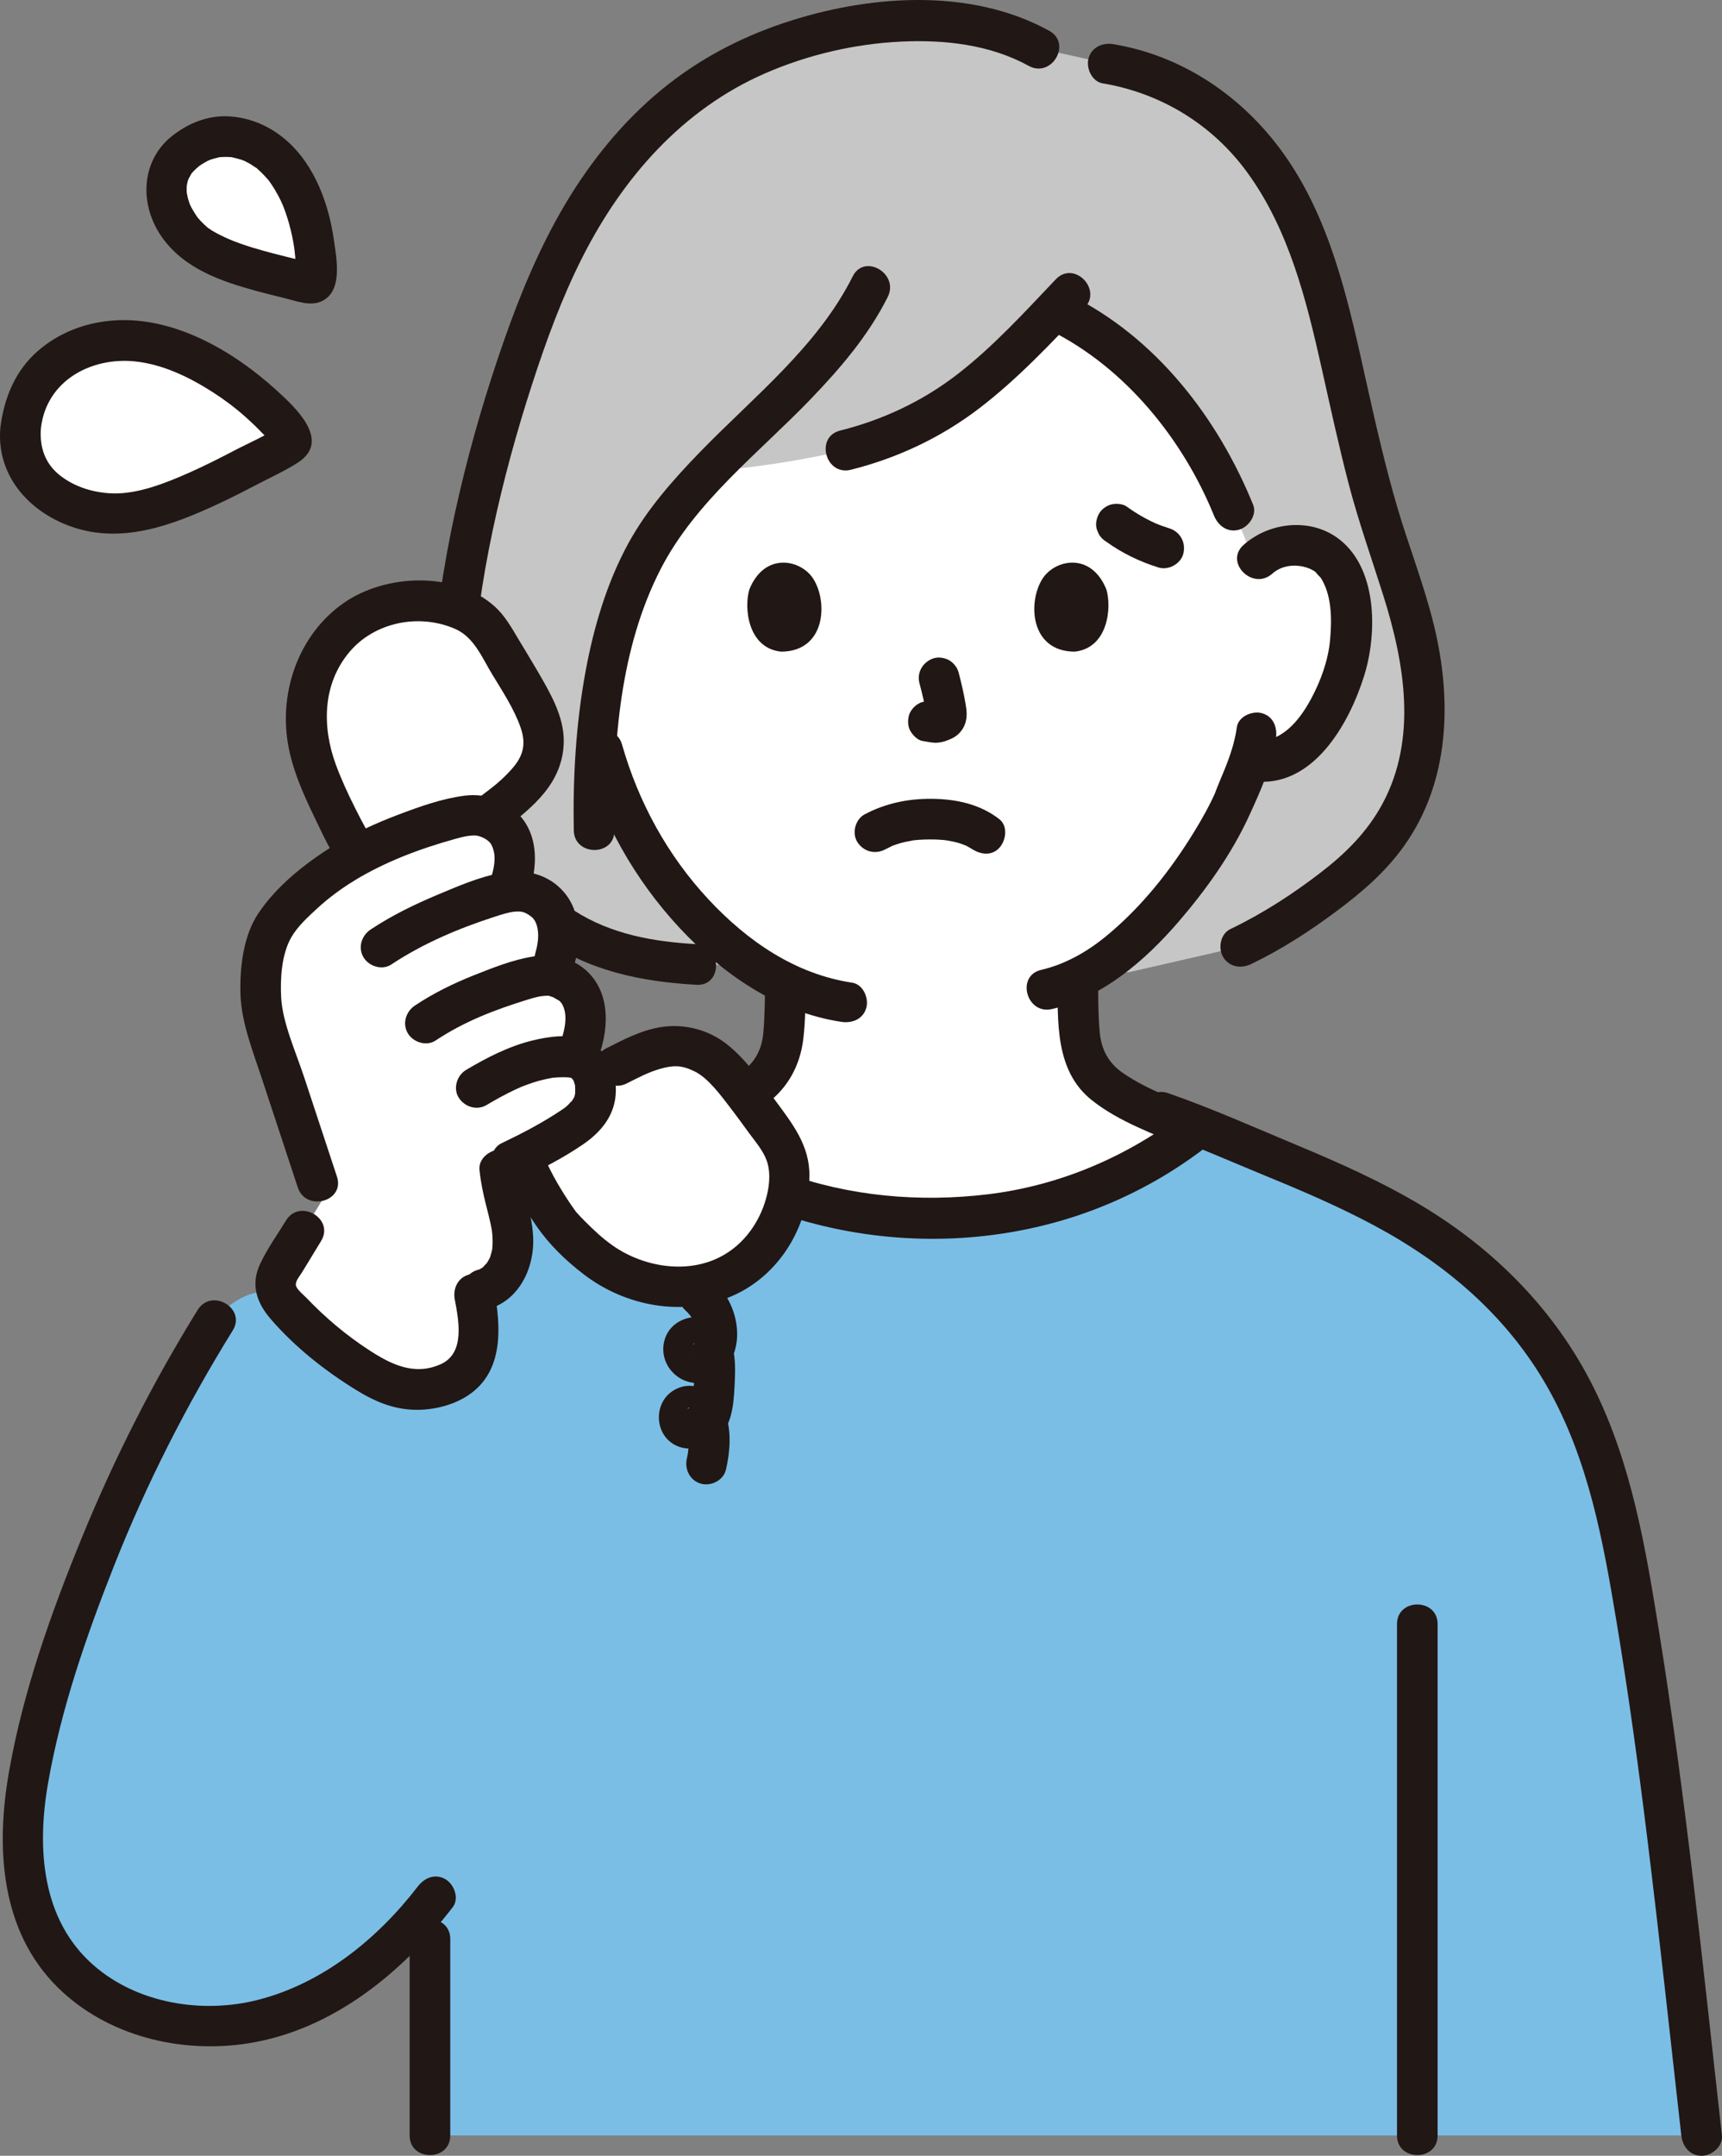 <?xml version="1.0" encoding="UTF-8"?><svg id="b" xmlns="http://www.w3.org/2000/svg" width="203.498" height="254.672" viewBox="0 0 203.498 254.672"><rect x="0" y="0" width="203.498" height="254.672" fill="#808080" stroke="none"/><defs><style>.d{fill:#7abee6;}.d,.e,.f,.g,.h{stroke-width:0px;}.e{fill:none;}.f{fill:#fff;}.g{fill:#c6c6c6;}.h{fill:#211715;}</style></defs><g id="c"><path class="e" d="M135.607,11.656c-7.21-4.714-15.584-7.671-26.108-7.671-11.039,0-20.412,3.329-27.913,8.907-8.71,6.477-18.573,18.015-19.362,36.689-.189,4.463.38,9.578,1.729,14.767"/><path class="e" d="M155.074,64.347c1.349-5.462,1.919-9.661,1.703-14.767-.665-15.739-7.507-26.408-15.082-33.251"/><path class="e" d="M70.646,66.073c-1.281-1.231-3.007-1.694-4.484-1.642-3.215.113-4.582,1.852-5.171,2.873-1.757,3.047-1.683,8.662-.503,12.136.835,2.46,2.203,6.224,5.502,8.923,1.359,1.112,3.359,1.845,5.272,1.522"/><path class="e" d="M48.599,146.217c7.139-4.405,15.804-7.807,25.204-11.543,3.892-1.662,6.049-2.637,8.732-4.121"/><path class="d" d="M48.641,146.192c7.131-4.392,15.781-7.789,25.162-11.517,1.658-.708,3.001-1.291,4.204-1.842,9.898,7.977,20.702,11.046,32.03,11.046,10.969,0,21.89-2.999,31.692-10.766,1.08.46,2.21.95,3.82,1.6,13.7,5.56,27.7,10.8,36.95,24.07,5.17,7.42,7.897,15.658,9.583,24.897,3.751,20.546,5.708,39.167,9.007,68.593H50.81s0-14.576.002-27.391c-5.437,6.839-12.824,12.442-21.397,14.067-8.906,1.688-19.055-1.689-23.727-9.443-4.662-7.738-3.127-17.603-.772-26.321,4.489-16.626,11.426-32.592,20.518-47.226,0,0,3.98-5.695,9.98-2.362s13.227-7.404,13.227-7.404Z"/><path class="h" d="M49.852,148.264c5.369-3.284,11.143-5.838,16.957-8.216,5.706-2.334,11.523-4.443,16.937-7.422,2.707-1.489.288-5.636-2.423-4.145-5.32,2.927-11.036,4.976-16.636,7.285-5.91,2.437-11.794,5.011-17.258,8.353-2.631,1.609-.222,5.762,2.423,4.145h0Z"/><path class="g" d="M137.412,9.384c-2.019-.857-4.174-1.482-6.456-1.851l-8.173-1.823c-11.202-6.276-30.155-2.83-40.932,5.053-10.835,7.925-16.33,19.377-20.4,31.331-5.016,14.733-9.485,33.687-7.65,49.224.834,7.06,4.91,12.294,10.51,16.672,5.435,4.248,10.468,5.538,17.997,5.948l51.108.914,13.193-3.024c5.581-2.637,12.786-7.905,15.425-10.841,3.582-3.985,5.553-8.563,6.147-13.654.899-7.703-1.405-14.894-3.867-22.053-2.539-7.385-4.093-14.746-5.799-22.366-1.54-6.879-3.361-14.139-6.82-20.282-3.398-6.037-8.233-10.682-14.284-13.25Z"/><path class="f" d="M94.014,54.381c3.6-.622,5.906-1.201,5.906-1.201,11.123-2.742,17.196-8.679,24.705-16.55,11.011,5.085,17.908,15.591,21.149,23.635l2.505,6.217c1.3-1.54,3.232-2.108,4.861-2.051,3.215.113,4.582,1.852,5.171,2.873,1.757,3.047,1.683,8.662.503,12.136-.835,2.46-2.203,6.224-5.502,8.923-1.359,1.112-3.359,1.845-5.272,1.522l-.363-.061c-.625,1.822-1.406,3.442-1.669,4.242-1.36,3.692-9.032,16.873-18.641,21.519.033,2.511-.045,3.047.139,5.718.083,1.072.166,2.228.564,3.272.527,1.368,1.248,2.561,2.394,3.494,1.377,1.109,2.782,1.886,4.298,2.57l6.478,2.855c-9.674,7.485-20.417,10.386-31.204,10.386-11.103,0-21.704-2.949-31.441-10.577l5.695-2.182c1.96-.804,3.698-1.673,5.417-3.051,1.146-.934,1.867-2.126,2.394-3.494.397-1.045.481-2.2.564-3.272.181-2.454.11-3.106.157-5.139-4.608-2.21-8.863-5.793-12.595-10.261-5.633-6.739-8.36-14.101-9.605-19.549.678-6.939,2.212-13.807,5.102-19.786.146-.302.299-.602.458-.901,1.874-3.518,4.629-6.802,7.706-10.016,3.832-.287,7.36-.791,10.125-1.269Z"/><path class="h" d="M123.993,3.638c-9.406-5.176-21.512-4.22-31.373-.92-5.269,1.763-10.117,4.335-14.417,7.859-4.614,3.781-8.428,8.505-11.46,13.628-3.007,5.081-5.282,10.58-7.225,16.145-2.024,5.795-3.765,11.698-5.171,17.673-1.518,6.448-2.647,13.015-3.133,19.626-.236,3.21-.31,6.435-.148,9.651.147,2.913.393,5.893,1.296,8.682,1.999,6.174,6.508,11.038,11.675,14.788,5.406,3.923,11.719,5.195,18.271,5.569,3.086.176,3.076-4.624,0-4.8-5.118-.292-10.067-1.16-14.45-3.961-4.173-2.667-7.968-6.422-10.108-10.929-2.296-4.837-2.114-10.791-1.906-16.016.24-6.029,1.122-12.01,2.367-17.909,1.236-5.855,2.822-11.635,4.668-17.326,1.666-5.135,3.517-10.219,5.964-15.04,4.76-9.377,11.824-17.451,21.603-21.706,5.029-2.188,10.573-3.479,16.048-3.738,5.139-.244,10.506.354,15.076,2.869,2.708,1.49,5.133-2.654,2.423-4.145h0Z"/><path class="h" d="M130.317,9.848c6.894,1.159,12.959,4.864,17.085,10.532,4.944,6.791,6.99,15.108,8.799,23.174,1.032,4.6,2.025,9.21,3.223,13.77,1.155,4.397,2.671,8.657,4.037,12.987,2.516,7.975,4.074,16.925-.091,24.65-1.785,3.31-4.338,5.84-7.29,8.114-3.318,2.556-6.902,4.873-10.683,6.683-1.169.56-1.477,2.231-.861,3.284.699,1.195,2.11,1.423,3.284.861,3.606-1.726,6.998-3.923,10.195-6.315,2.994-2.241,5.724-4.586,7.908-7.649,5.427-7.609,5.679-17.235,3.543-26.034-1.155-4.759-2.968-9.314-4.346-14.006-1.391-4.737-2.491-9.552-3.566-14.369-1.98-8.867-3.88-18.119-8.855-25.882-4.802-7.494-12.253-12.939-21.107-14.427-1.277-.215-2.584.337-2.952,1.676-.316,1.151.391,2.736,1.676,2.952h0Z"/><path class="h" d="M100.765,32.656c-4.139,8.283-11.729,14.233-18.06,20.763-3.165,3.264-6.26,6.762-8.452,10.772-2.547,4.66-4.093,9.915-5.052,15.115-1.142,6.193-1.509,12.501-1.394,18.79.056,3.085,4.857,3.095,4.8,0-.189-10.34.665-21.551,5.483-30.903,4.091-7.942,11.59-13.689,17.683-20.014,3.502-3.635,6.868-7.559,9.137-12.101,1.377-2.755-2.762-5.189-4.145-2.423h0Z"/><path class="h" d="M124.775,32.991c-3.709,3.897-7.379,7.939-11.651,11.237-4.129,3.188-8.793,5.369-13.843,6.638-2.994.752-1.726,5.383,1.276,4.629,5.529-1.39,10.677-3.817,15.204-7.286,4.553-3.489,8.465-7.68,12.408-11.823,2.129-2.237-1.259-5.637-3.394-3.394h0Z"/><path class="h" d="M124.085,39.021c8.95,4.44,15.744,12.948,19.375,21.882.488,1.2,1.598,2.049,2.952,1.676,1.138-.313,2.167-1.744,1.676-2.952-4.181-10.289-11.482-19.741-21.581-24.751-1.161-.576-2.598-.311-3.284.861-.621,1.061-.305,2.705.861,3.284h0Z"/><path class="h" d="M108.659,80.717c.335,1.276.656,2.571.847,3.877l-.086-.638c.023.179.033.355.015.535l.086-.638c-.013.083-.031.161-.059.241l.242-.573c-.025.056-.051.104-.085.155l.375-.486c-.04.048-.078.086-.127.125l.486-.375c-.098.063-.201.114-.307.163l.573-.242c-.169.071-.337.122-.518.151l.638-.086c-.163.019-.323.018-.486,0l.638.086c-.183-.026-.363-.07-.546-.095-.319-.1-.638-.114-.957-.043-.319.014-.617.109-.892.285-.498.291-.973.862-1.103,1.434-.14.614-.11,1.304.242,1.849.312.484.835,1.022,1.434,1.103.453.061.894.175,1.355.196.727.032,1.396-.194,2.044-.493.809-.373,1.443-1.123,1.658-1.993.183-.74.107-1.358-.019-2.1-.211-1.249-.5-2.487-.821-3.712-.152-.579-.588-1.133-1.103-1.434s-1.273-.429-1.849-.242c-1.25.404-2.018,1.651-1.676,2.952h0Z"/><path class="h" d="M88.558,69.628c-.647,2.104-.225,6.944,3.76,7.356,5.268-.032,5.548-5.883,3.775-8.634-1.452-2.253-5.721-3.189-7.535,1.279Z"/><path class="h" d="M130.744,69.628c.648,2.104.226,6.944-3.76,7.355-5.268-.032-5.549-5.883-3.775-8.634,1.452-2.252,5.721-3.189,7.535,1.279Z"/><path class="h" d="M146.162,85.925c-.238,1.754-.815,3.421-1.477,5.056-.251.619-.522,1.231-.768,1.852-.09.227-.534,1.334-.216.606-.738,1.689-1.648,3.303-2.612,4.872-2.81,4.577-6.22,8.878-10.387,12.295-2.271,1.862-4.832,3.312-7.662,3.97-3.007.7-1.734,5.329,1.276,4.629,6.008-1.398,11.022-5.751,14.956-10.312,3.253-3.771,6.276-8.008,8.36-12.553,1.316-2.87,2.733-6.006,3.158-9.141.174-1.283-.309-2.577-1.676-2.952-1.119-.307-2.777.383-2.952,1.676h0Z"/><path class="h" d="M68.883,89.24c2.169,7.626,6.068,14.64,11.484,20.44,5.059,5.417,11.604,9.918,19.062,11.037,1.28.192,2.58-.321,2.952-1.676.311-1.133-.387-2.759-1.676-2.952-6.728-1.009-12.378-4.913-16.944-9.802-4.854-5.198-8.306-11.492-10.249-18.321-.844-2.966-5.477-1.705-4.629,1.276h0Z"/><path class="h" d="M150.353,67.77c1.013-.904,2.426-1.125,3.726-.815.515.122.997.321,1.42.645-.134-.103.766.913.453.464,1.465,2.104,1.454,5.098,1.23,7.545-.221,2.417-1.116,4.866-2.268,6.992-1.417,2.615-3.604,5.308-6.873,4.884-1.288-.167-2.4,1.223-2.4,2.4,0,1.436,1.109,2.232,2.4,2.4,7.094.921,11.411-6.78,13.184-12.501,1.577-5.089,1.564-12.963-3.303-16.329-3.337-2.308-8.028-1.698-10.963.921-2.31,2.061,1.095,5.446,3.394,3.394h0Z"/><path class="h" d="M79.226,135.618c3.889-1.49,8.092-2.74,11.446-5.284,2.46-1.866,3.872-4.481,4.25-7.537.273-2.206.253-4.418.3-6.634.028-1.297-1.123-2.4-2.4-2.4-1.324,0-2.372,1.099-2.4,2.4-.042,1.965-.037,3.921-.218,5.881s-.993,3.512-2.694,4.687c-2.885,1.993-6.285,3.004-9.56,4.259-1.21.464-2.044,1.615-1.676,2.952.318,1.157,1.735,2.143,2.952,1.676h0Z"/><path class="h" d="M124.966,115.584c.06,5.059-.341,10.889,4.059,14.386,3.217,2.556,7.277,3.953,11.003,5.595,1.185.522,2.577.347,3.284-.861.596-1.02.331-2.758-.861-3.284-3.229-1.423-6.811-2.64-9.736-4.651-1.768-1.215-2.582-2.848-2.762-4.876-.186-2.103-.162-4.202-.187-6.31-.037-3.087-4.837-3.095-4.8,0h0Z"/><path class="h" d="M77.703,135.63c14.194,10.84,33.929,13.62,50.728,7.59,5.019-1.801,9.701-4.356,13.938-7.59,1.029-.785,1.572-2.067.861-3.284-.592-1.013-2.247-1.652-3.284-.861-6.772,5.17-14.703,8.572-23.185,9.6-8.081.979-16.425.246-24.088-2.556-4.529-1.656-8.723-4.123-12.547-7.044-1.031-.787-2.686-.16-3.284.861-.722,1.235-.172,2.494.861,3.284h0Z"/><path class="f" d="M32.528,151.836c0-.021-.002-.041-.002-.062-.017-.834.432-1.597.866-2.31,1.591-2.611,1.603-2.631,4.771-7.83-2.279-6.907-4.558-13.814-6.837-20.721-.968-2.933-.682-9.401,1.553-12.178,2.207-2.742,4.774-4.914,7.609-6.676,3.91-2.43,8.329-4.079,13.015-5.365,1.028-.282,2.699-.579,3.713-.25,1.677.544,2.904,1.555,3.368,3.178.465,1.623.217,3.376-.318,4.977l-.231.803c.768-.134,1.571-.18,2.163-.011,1.695.485,2.956,1.453,3.477,3.058.521,1.606.335,3.366-.144,4.985l-.599,1.811c.215.008.417.039.598.091,1.645.47,2.869,1.41,3.375,2.968.506,1.558.325,3.267-.139,4.838,0,0-.208.962-.423,1.959,1.292.507,1.809,1.803,1.94,2.589.468,2.807-.781,4.264-2.94,5.661-2.953,1.911-5.2,3.002-8.307,4.461.102,1.892.696,3.708,1.126,5.549.4,1.715.657,3.518.237,5.229-.503,2.049-2.159,3.947-4.421,3.87.345,1.83.738,3.695.581,5.559-.145,1.72-.821,3.468-2.175,4.543-.527.418-1.138.721-1.768.958-2.078.783-4.439.856-6.519.079-.818-.306-1.584-.735-2.333-1.184-3.643-2.186-6.967-4.899-9.838-8.028-.67-.73-1.35-1.569-1.397-2.553Z"/><path class="f" d="M38.574,93.918c.471,1.106,2.937,6.12,3.708,7.003l.037.083c3.439-1.864,7.214-3.22,11.184-4.31,1.028-.282,2.699-.579,3.713-.25.025.008.048.019.073.027l.854-.433,2.194-1.649c2.558-2.367,3.527-3.824,3.734-5.182.371-2.44.076-3.393-.995-5.687-1.049-2.246-2.987-5.275-4.199-7.335-.532-.905-1.074-1.823-1.797-2.548-.911-.914-2.058-1.47-3.212-1.867-4.459-1.53-9.449-.773-12.982,2.265-3.533,3.038-5.421,8.366-4.501,13.448.405,2.236,1.301,4.348,2.189,6.433Z"/><path class="f" d="M92.783,136.091c-.378-.951-1.004-1.814-1.622-2.662-1.407-1.932-3.49-4.86-5.092-6.581-1.726-1.854-2.436-2.444-4.825-3.08-1.33-.354-3.022-.344-6.218,1.05l-2.164,1.095-2.628,1.554c.018.076.036.154.048.223.468,2.807-.781,4.264-2.94,5.661-1.942,1.257-3.583,2.159-5.36,3.045l.338,1.474c.504,1.884,3.416,6.333,4.244,7.207,1.56,1.646,3.114,3.129,5.006,4.393,4.3,2.873,10.174,3.296,14.376,1.278,4.202-2.018,6.892-6.281,7.268-10.972.098-1.215.045-2.486-.43-3.685Z"/><path class="h" d="M23.362,154.746c-5.287,8.534-9.828,17.493-13.638,26.78-3.669,8.943-7.03,18.378-8.686,27.929-1.535,8.846-.99,18.618,5.756,25.297,5.85,5.792,14.575,7.898,22.563,6.632,9.925-1.573,18.193-8.339,24.152-16.093.79-1.029.158-2.688-.861-3.284-1.238-.724-2.491-.17-3.284.861-4.738,6.165-11.224,11.427-18.861,13.381-6.55,1.676-14.228.462-19.425-4.067-6.187-5.391-6.729-13.847-5.412-21.451,1.527-8.819,4.556-17.525,7.839-25.827,3.814-9.643,8.541-18.922,14.001-27.735,1.631-2.633-2.519-5.046-4.145-2.423h0Z"/><path class="h" d="M39.276,99.987c-3.274,2.063-6.614,4.697-8.776,7.958-1.678,2.53-2.113,5.999-2.099,8.963.017,3.617,1.345,6.869,2.464,10.26,1.442,4.369,2.883,8.738,4.325,13.107.963,2.92,5.6,1.669,4.629-1.276-1.287-3.901-2.574-7.802-3.862-11.703-1-3.03-2.57-6.48-2.729-9.44-.125-2.336.059-5.159,1.205-7.142.752-1.302,1.985-2.414,3.082-3.425,1.295-1.193,2.695-2.221,4.183-3.158,2.607-1.643.201-5.798-2.423-4.145h0Z"/><path class="h" d="M62.58,105.236c.884-2.773,1.038-6.074-.819-8.493-1.627-2.119-4.249-3.078-6.862-2.745-2.678.342-5.331,1.298-7.847,2.25-2.696,1.02-5.319,2.228-7.777,3.738-2.627,1.615-.219,5.768,2.423,4.145,3.754-2.307,7.858-3.85,12.091-5.026.818-.227,1.521-.41,2.341-.406.413.002,1.133.271,1.567.649.229.2.309.301.457.608.062.128.233.626.272,1.006.102,1.018-.169,2.039-.475,2.998-.394,1.235.462,2.619,1.676,2.952,1.295.356,2.557-.437,2.952-1.676h0Z"/><path class="h" d="M67.845,114.072c.813-2.896.859-6.28-1.203-8.682-1.876-2.186-4.67-2.776-7.399-2.278-2.59.472-5.163,1.594-7.578,2.608-2.727,1.145-5.383,2.443-7.852,4.079-1.079.715-1.542,2.12-.861,3.284.627,1.072,2.198,1.58,3.284.861,3.757-2.49,7.94-4.26,12.216-5.643.748-.242,1.643-.538,2.354-.6.832-.072,1.187.015,1.916.54.423.305.702.809.82,1.543.164,1.019-.051,2.035-.325,3.012-.836,2.979,3.794,4.25,4.629,1.276h0Z"/><path class="h" d="M71.079,123.78c.8-2.84.819-6.099-1.162-8.469-1.725-2.064-4.401-2.717-6.963-2.306-2.368.379-4.75,1.334-6.971,2.217-2.429.965-4.751,2.107-6.93,3.555-1.079.716-1.542,2.119-.861,3.284.627,1.071,2.199,1.581,3.284.861,3.439-2.283,7.016-3.636,10.94-4.852.87-.27,1.524-.432,2.271-.437.369-.002-.369-.158.205.018.063.02.612.205.456.142.024.01.752.438.746.433.127.106.251.246.386.492.052.094.21.502.11.225.069.194.14.44.173.633.168.979-.047,1.985-.313,2.929-.839,2.978,3.791,4.25,4.629,1.276h0Z"/><path class="h" d="M56.662,138.199c.145,1.45.441,2.852.801,4.261.175.684.354,1.367.5,2.057.161.765.195.937.233,1.593.018.307.024.614.013.921-.006.175-.018.349-.035.524.031-.204.02-.157-.031.141-.068.287-.146.563-.235.844-.098.258-.097.256.004-.005-.044.093-.091.184-.142.274-.115.21-.241.414-.383.606.321-.434-.227.196-.299.271-.207.177-.202.177.016.001-.11.076-.222.147-.339.212-.245.122-.235.125.029.012-.126.047-.255.088-.386.121-1.206.345-2.078,1.711-1.676,2.952.397,1.228,1.659,2.046,2.952,1.676,3.264-.933,5.036-4.015,5.301-7.236.136-1.654-.184-3.355-.569-4.957-.175-.729-.372-1.453-.549-2.181-.093-.385-.182-.771-.259-1.16-.094-.477-.122-.702-.145-.927-.124-1.245-1.015-2.462-2.4-2.4-1.193.053-2.534,1.062-2.4,2.4h0Z"/><path class="h" d="M33.801,144.181c-1.032,1.694-2.255,3.38-3.083,5.182-1.107,2.407-.39,4.525,1.255,6.439,2.861,3.328,6.485,6.181,10.216,8.467,1.972,1.209,4.007,2.097,6.337,2.255,2.275.154,4.82-.397,6.743-1.65,4.32-2.816,3.941-8.194,3.103-12.627-.241-1.274-1.776-2-2.952-1.676-1.335.367-1.918,1.674-1.676,2.952.471,2.491,1.243,6.351-1.681,7.646-3.137,1.39-5.893-.005-8.527-1.726-2.678-1.749-5.125-3.816-7.332-6.13-.302-.316-1.122-.966-1.231-1.446-.115-.503.47-1.152.726-1.573.748-1.231,1.499-2.46,2.248-3.69,1.612-2.645-2.538-5.06-4.145-2.423h0Z"/><path class="h" d="M61.655,139.219c2.484-1.189,4.955-2.458,7.231-4.017,2.2-1.506,3.831-3.503,3.892-6.278.058-2.647-1.213-5.147-3.761-6.126-1.82-.699-4.247-.329-6.079.115-2.784.674-5.412,2.029-7.861,3.483-1.08.641-1.567,2.189-.861,3.284.7,1.086,2.128,1.547,3.284.861,1.067-.634,2.154-1.236,3.276-1.768.228-.108.458-.213.689-.316.096-.042.191-.084.288-.125-.082.035-.431.172-.012.01.439-.169.878-.334,1.326-.477.753-.241,1.516-.417,2.295-.552.426-.074-.542.05.013.003.163-.014.326-.03.489-.039.356-.021.713-.025,1.069-.013.147.005.304.034.449.025.196-.011-.155-.016-.173-.024.071.031.273.085.365.099-.005,0-.414-.176-.167-.066.098.043.409.129.109.037-.201-.062-.098-.098.01.015.058.053.114.109.166.168.086.097.072.075-.039-.065.012-.015-.131-.225.032.064.036.064.076.125.112.19.033.06.084.217.126.255-.017-.015-.152-.473-.117-.26.022.134.084.281.121.414.02.07.026.143.043.214-.053-.218-.019-.231-.007.002.014.263.014.519.01.782-.008.463.11-.355-.009.07-.033.118-.087.568-.193.643-.028.02.249-.424.073-.201-.081.103-.131.242-.203.354-.044.068-.098.133-.139.203-.151.258.314-.26.064-.096-.155.102-.282.303-.419.431-.085.079-.523.459-.309.279.228-.191-.014.01-.056.04-.133.094-.265.188-.4.279-2.263,1.525-4.692,2.785-7.149,3.961-1.136.543-1.523,2.256-.861,3.284.752,1.166,2.069,1.442,3.284.861h0Z"/><path class="h" d="M43.979,99.224c.534.653-.071-.158-.171-.324-.19-.313-.368-.634-.545-.955-.467-.848-.909-1.71-1.343-2.576-.824-1.646-1.594-3.307-2.23-5.036-1.642-4.465-1.594-9.522,1.617-13.323,2.999-3.55,8.268-4.564,12.492-2.709,2.206.969,3.151,3.349,4.33,5.301,1.231,2.037,2.637,4.136,3.412,6.401.702,2.052.185,3.452-1.079,4.865-1.151,1.286-2.07,2-3.531,3.098-1.035.777-1.569,2.073-.861,3.284.596,1.019,2.241,1.644,3.284.861,3.599-2.705,7.197-5.626,7.268-10.498.044-2.994-1.641-5.822-3.097-8.332-.725-1.251-1.486-2.48-2.228-3.72-.824-1.378-1.623-2.824-2.831-3.91-4.686-4.21-12.916-3.877-17.878-.397-5.217,3.659-7.58,10.278-6.581,16.478.503,3.123,1.848,6.118,3.221,8.949.98,2.018,1.929,4.191,3.358,5.938.821,1.004,2.542.852,3.394,0,.993-.993.823-2.387,0-3.394h0Z"/><path class="h" d="M60.006,138.508c.666,2.262,2.07,4.404,3.393,6.331,1.522,2.217,3.469,4.082,5.599,5.715,4.924,3.774,11.721,5.05,17.517,2.55,5.53-2.385,9.06-8.181,9.139-14.145.048-3.641-2.001-6.196-4.049-8.978-1.693-2.299-3.425-4.802-5.679-6.598-2.21-1.761-5.095-2.487-7.871-2.039-2.294.37-4.356,1.461-6.404,2.497-2.757,1.395-.33,5.537,2.423,4.145,1.31-.663,2.566-1.334,3.989-1.733,1.582-.443,2.545-.423,4.063.337,1.584.793,3.052,2.802,4.246,4.358.72.938,1.413,1.896,2.108,2.852.758,1.043,1.698,2.104,2.134,3.331.708,1.995.035,4.684-.869,6.515-.975,1.974-2.425,3.616-4.359,4.693-4.035,2.246-9.29,1.376-12.955-1.18-1.195-.834-2.265-1.838-3.29-2.87-.36-.363-.721-.727-1.058-1.112-.362-.414.208.285-.036-.048-.172-.234-.339-.472-.503-.711-.611-.89-1.187-1.806-1.725-2.742-.279-.485-.549-.974-.796-1.476-.272-.552-.207-.353-.388-.967-.871-2.957-5.505-1.698-4.629,1.276h0Z"/><path class="h" d="M80.957,154.756c.764.699,1.191,1.403,1.345,2.455.021.141.019.77-.027.988-.017.083-.25.69-.39.616l.095-.103c.211-.139.449-.163.716-.073.207.091.374.317.438.533.239.81-.499,1.117-1.086,1.131-.026,0-.167-.144-.142-.169.037-.036.061.319.078.44.105.718.09,1.477.065,2.2-.044,1.257-.225,2.454-.486,3.677.016-.074.197-.617.07-.184.205-.139.235-.161.09-.065-.085.058-.173.111-.265.157.544-.306-.178.137-.191.025-.022-.194.767.089.777.094.448.24.847.963.455,1.467l-.921.573c-.136-.049-.275-.071-.415-.068-.136.014.062.267.024.114.069.274.156.541.193.823-.042-.32.014.561.013.496.006.227.004.454-.002.681-.017.612-.088,1.166-.225,1.761-.29,1.262.389,2.598,1.676,2.952,1.211.333,2.661-.408,2.952-1.676.476-2.073.682-4.535-.072-6.572-.902-2.437-3.637-4.298-6.149-2.756-2.296,1.41-2.274,4.982.048,6.35,1.796,1.058,4.179.34,5.541-1.1,1.538-1.627,1.585-4.459,1.68-6.565.109-2.413-.012-5.35-2.301-6.757-2.222-1.365-5.417-.394-6.05,2.263-.611,2.564,1.431,4.98,4.042,4.924,2.784-.06,4.433-2.865,4.569-5.358.135-2.475-.931-5.001-2.752-6.667-.956-.875-2.449-.945-3.394,0-.887.887-.96,2.516,0,3.394h0Z"/><path class="h" d="M203.488,252.272c-2.23-19.901-4.256-39.852-7.443-59.629-1.579-9.8-3.216-19.631-7.661-28.614-4.54-9.173-11.751-16.448-20.497-21.67-4.656-2.779-9.617-4.986-14.614-7.072-5.037-2.103-10.081-4.358-15.237-6.15-2.924-1.016-4.18,3.619-1.276,4.629,4.443,1.544,8.762,3.493,13.115,5.274,4.223,1.728,8.417,3.542,12.444,5.691,8.502,4.538,15.766,10.705,20.563,19.161,4.829,8.513,6.557,18.101,8.143,27.636,1.41,8.478,2.578,16.993,3.629,25.523,1.445,11.728,2.718,23.477,4.034,35.22.144,1.288,1,2.4,2.4,2.4,1.185,0,2.545-1.104,2.4-2.4h0Z"/><path class="h" d="M48.41,229.062v23.21c0,3.089,4.8,3.094,4.8,0v-23.21c0-3.089-4.8-3.094-4.8,0h0Z"/><path class="h" d="M169.891,252.272c0-16.093,0-32.186,0-48.279,0-4.044,0-8.087,0-12.131,0-3.089-4.8-3.094-4.8,0,0,16.36,0,32.719,0,49.079,0,3.777,0,7.554,0,11.331,0,3.089,4.8,3.094,4.8,0h0Z"/><path class="h" d="M104.609,100.344c.287-.151.576-.296.87-.434.512-.241-.518.184.07-.024.213-.075.424-.152.64-.218.585-.179,1.18-.291,1.781-.401-.337.061-.224.026.047-.003.175-.019.351-.035.526-.048.424-.031.85-.047,1.275-.049.397-.002.793.007,1.189.03.183.011.365.024.547.041.086.008.769.113.171.011.595.102,1.182.215,1.759.395.243.076.482.196.726.26-.061-.016-.507-.242-.23-.092.1.054.206.099.307.152.148.078.294.161.436.25.2.126.729.536-.024-.05.988.77,2.444,1.035,3.394,0,.79-.861,1.058-2.57,0-3.394-2.3-1.792-5.15-2.384-8.03-2.403-2.778-.018-5.422.535-7.878,1.832-1.112.587-1.542,2.227-.861,3.284.729,1.131,2.094,1.489,3.284.861h0Z"/><path class="f" d="M2.447,50.49c.652-5.979,5.096-9.45,10.085-10.136,5.629-.773,11.398,2.011,15.807,5.274,1.745,1.291,3.358,2.758,4.834,4.349.353.381.492.529.829.924.549.644.7,1.292-.019,1.683-1.052.573-1.947,1.057-3.006,1.619-4.536,2.406-9.497,5.036-14.591,6.203-5.921,1.356-14.794-2.085-13.939-9.915Z"/><path class="f" d="M21.546,18.174c3.027-2.736,6.846-2.492,9.685-.589,3.202,2.147,4.871,6.161,5.634,9.804.302,1.442.459,2.913.489,4.385.007.353.011.49.004.842-.012.574-.228.971-.769.845-.792-.184-1.464-.342-2.254-.535-3.385-.827-7.086-1.731-10.195-3.437-3.614-1.983-6.559-7.73-2.594-11.314Z"/><path class="h" d="M4.847,50.49c.682-5.519,5.901-8.314,11.067-7.798,3.279.328,6.399,1.834,9.143,3.583,1.392.887,2.709,1.869,3.941,2.967.702.626,1.379,1.28,2.03,1.959.266.277,1.039.887,1.125,1.274v-1.276l.046-.042.861-.861c-1.559,1.165-3.54,1.973-5.264,2.874-1.753.917-3.519,1.813-5.327,2.62-2.933,1.31-6.187,2.581-9.14,2.497-2.156-.061-4.469-.708-6.284-2.158-1.678-1.341-2.42-3.26-2.2-5.64.12-1.292-1.189-2.4-2.4-2.4-1.398,0-2.28,1.104-2.4,2.4-.518,5.605,3.309,9.934,8.363,11.718,5.949,2.1,11.88-.13,17.32-2.654,1.517-.704,3.008-1.463,4.49-2.239,1.647-.862,3.411-1.652,4.975-2.659,4.001-2.575-.26-6.491-2.48-8.517-5.1-4.657-12.181-8.817-19.337-8.275-3.28.249-6.352,1.408-8.857,3.558C1.815,43.745.476,47.023.047,50.49c-.159,1.289,1.217,2.4,2.4,2.4,1.429,0,2.24-1.108,2.4-2.4Z"/><path class="h" d="M23.243,19.871c.401-.352.31-.285.763-.563.211-.13.429-.242.648-.356.056-.029.424-.168.087-.042.368-.137.738-.222,1.117-.318.683-.173-.262.006.15-.026.263-.02.524-.032.788-.027.15.003.298.015.448.022.687.034-.419-.131.249.037.327.082.654.151.975.257.178.059.356.119.528.193-.396-.17.05.041.144.089.374.193.727.416,1.074.653.59.404-.267-.284.253.204.114.107.234.207.347.315.286.27.54.563.806.852.498.544-.123-.187.137.161.118.158.231.32.341.484.265.396.51.805.736,1.224.384.712.571,1.151.743,1.609.306.813.559,1.645.768,2.487.441,1.778.618,3.301.616,5.161,0,.543.016.077.033.08l1.941-1.291-.283-.066c-.439-.157-.933-.22-1.388-.33-.982-.238-1.964-.478-2.942-.734-1.793-.471-3.601-.982-5.308-1.712-.449-.192-1.381-.635-1.989-1.011-.131-.081-.262-.202-.401-.266-.313-.145.385.352-.06-.044-.303-.27-.601-.538-.876-.837-.093-.101-.179-.207-.272-.308-.172-.212-.175-.212-.009,0-.062-.083-.122-.167-.181-.253-.207-.32-.414-.636-.592-.974-.096-.182-.188-.368-.269-.558.166.388.002-.03-.05-.192-.042-.129-.08-.259-.115-.39-.031-.116-.177-.967-.104-.349-.039-.329-.052-.662-.037-.993.006-.136.144-.708.006-.15.048-.196.085-.389.145-.583,0-.002.244-.6.097-.284-.119.256.239-.388.275-.453.201-.365.091-.142.014-.046.194-.244.419-.461.646-.674.946-.886.895-2.499,0-3.394-.944-.944-2.445-.889-3.394,0-3.273,3.065-3.23,7.905-.768,11.462,2.622,3.787,7.017,5.294,11.293,6.458,1.102.3,2.212.572,3.322.843,1.312.32,2.851.936,4.163.416,2.757-1.093,1.903-5.187,1.574-7.455-.599-4.129-2.238-8.582-5.397-11.444-1.926-1.745-4.3-2.834-6.904-3.003-2.726-.176-5.268.956-7.283,2.723-.975.855-.874,2.52,0,3.394.968.968,2.417.857,3.394,0Z"/><path class="h" d="M138.176,62.412c-.595-.185-1.181-.398-1.756-.638l.573.242c-1.361-.576-2.65-1.304-3.845-2.173-.475-.345-1.307-.391-1.849-.242-.557.153-1.16.584-1.434,1.103-.294.557-.442,1.232-.242,1.849l.242.573c.213.361.5.648.861.861,1.863,1.354,3.977,2.369,6.174,3.053,1.199.373,2.671-.441,2.952-1.676.297-1.303-.393-2.553-1.676-2.952h0Z"/></g></svg>